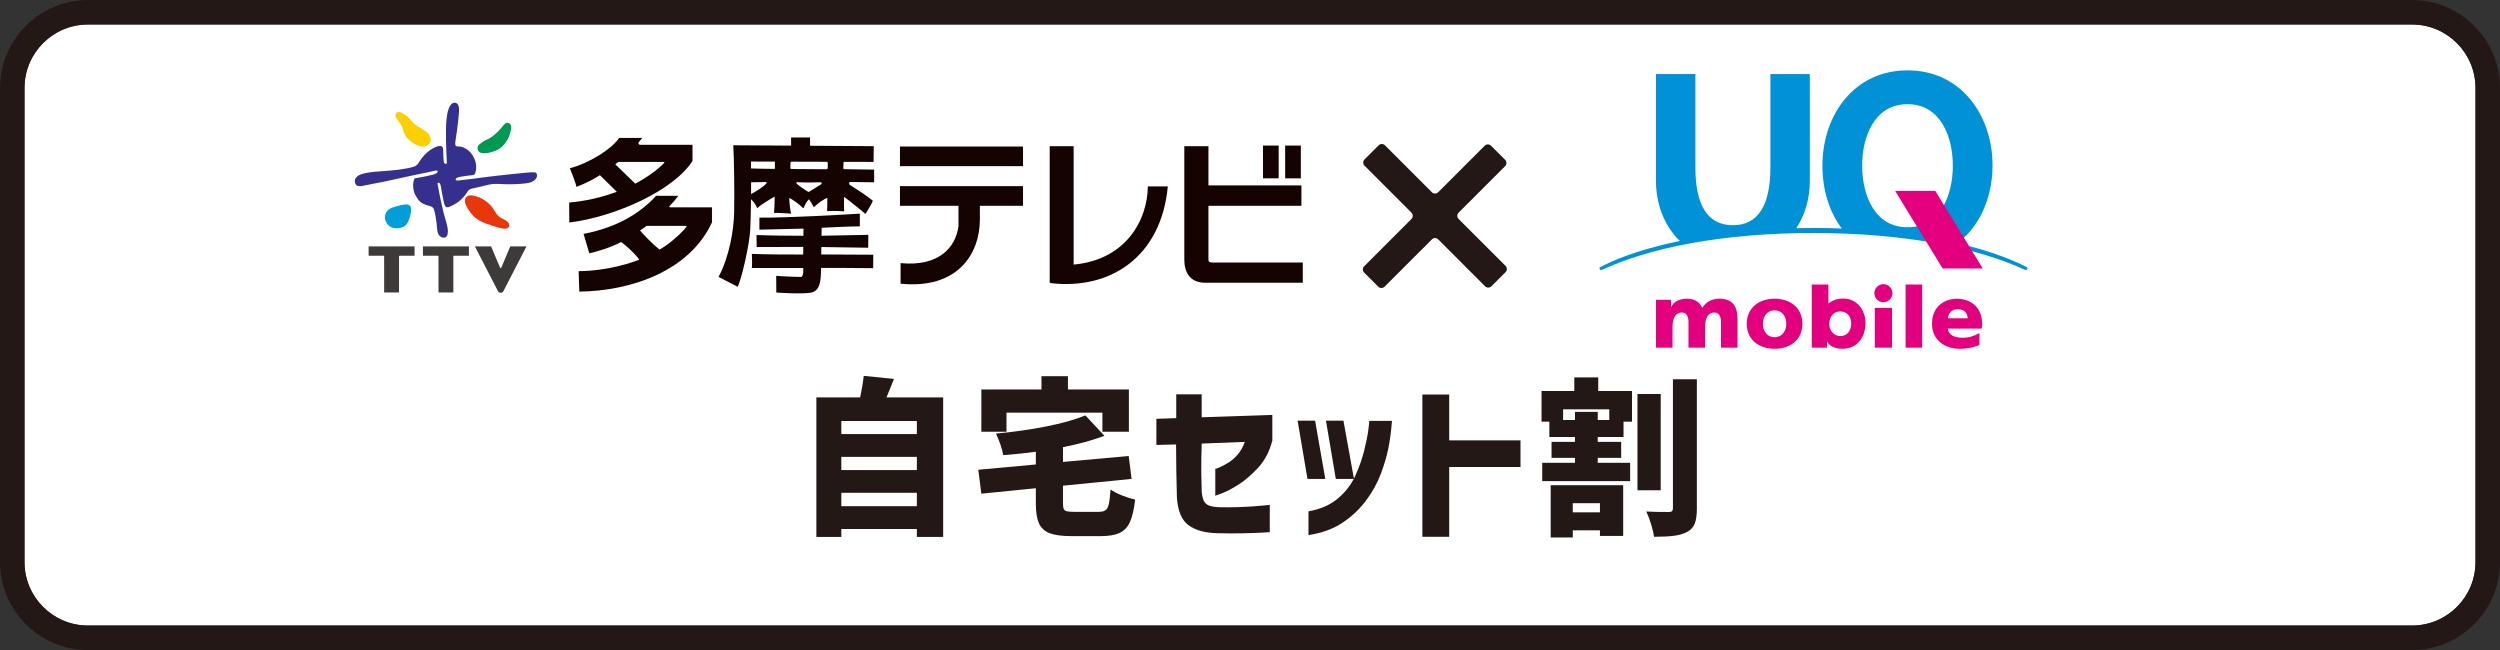 <?xml version="1.0" encoding="UTF-8"?><svg id="b" xmlns="http://www.w3.org/2000/svg" viewBox="0 0 459.213 119.402"><rect x="0" y="0" width="459.213" height="119.402" fill="#333333" stroke="none"/><defs><style>.d{fill:#3e3a39;}.e{fill:#231815;}.f{fill:#fff;}.g{fill:#009fd9;}.h{fill:#35308e;}.i{fill:#e3007f;}.j{fill:#150301;}.k{fill:#0091d7;}.l{fill:#009953;}.m{fill:#e7380d;}.n{fill:#fccf00;}</style></defs><g id="c"><path class="f" d="M443.058,4.499H16.151c-6.423,0-11.651,5.226-11.651,11.65v87.102c0,6.422,5.228,11.653,11.651,11.653h426.907c6.427,0,11.653-5.231,11.653-11.653V16.149c0-6.424-5.226-11.65-11.653-11.65"/><path class="e" d="M443.058,0H16.151C7.269,0,0,7.269,0,16.149v87.102c0,8.885,7.269,16.151,16.151,16.151h426.907c8.886,0,16.155-7.266,16.155-16.151V16.149c0-8.88-7.269-16.149-16.155-16.149M454.711,103.251c0,6.422-5.226,11.653-11.653,11.653H16.151c-6.422,0-11.651-5.231-11.651-11.653V16.149c0-6.424,5.229-11.65,11.651-11.65h426.907c6.427,0,11.653,5.226,11.653,11.65v87.102Z"/><path class="e" d="M276.547,49.996c.316-.325.316-.838,0-1.157l-8.625-8.623c-.316-.318-.316-.837,0-1.155l8.55-8.545c.316-.319.316-.839,0-1.156l-2.595-2.598c-.318-.318-.839-.318-1.157,0l-8.548,8.549c-.319.319-.837.319-1.152,0l-8.621-8.621c-.32-.317-.84-.317-1.158,0l-2.597,2.597c-.317.316-.317.838,0,1.154l8.622,8.621c.316.321.316.839,0,1.155l-8.694,8.696c-.319.317-.319.834,0,1.153l2.599,2.598c.316.316.836.316,1.152,0l8.697-8.696c.314-.319.833-.319,1.152,0l8.622,8.623c.319.318.838.318,1.153,0l2.6-2.595Z"/><path class="h" d="M66.432,34.176c-.708.074-1.116-.03-1.244-.748-.133-.713.591-1.219,1.072-1.392.48-.166,1.359-.406,3.03-.522,1.677-.127,2.898-.21,3.768-.321.871-.113,2.253-.348,2.837-.535.588-.187.778-.356,1.204-1.058.952-1.576,2.669-2.712,3.61-2.781.544-.056.717.316.7.75-.017.432.048,2.165.169,2.366.125.199.514.275.499-.087-.017-.351-.146-2.96-.156-4.024-.016-1.062-.016-2.863.095-3.916.109-1.048.45-3.171,1.606-3.035.586.122.723.692.699,1.523-.026.829-.306,2.999-.355,3.433-.048.42-.344,2.152-.344,2.482,0,.328.014.598.477.586,1.27-.048,2.344.979,2.77,1.732.426.752.833,1.692.437,3.132-.071.273-.266.416-.694.43-.427.014-1.682.217-2.194.314-.512.101-.782.295-.707.538.073.242.856.048,1.39,0,.536-.049,2.255-.257,3.037-.377.783-.124,2.818-.339,3.709-.45.888-.113,3.489-.353,4.329-.455.842-.097,1.696-.134,2.049-.106.354.023.535.487.329.97-.208.491-.806.921-1.953,1.052-1.144.134-2.696.194-3.547.171-.857-.023-1.807-.108-2.524-.048-.723.064-1.587.341-2.061.438-.478.102-1.404.34-1.844.416-.44.074-.753.501-.901.78-.147.282-1.003,1.318-1.66,1.734-.656.413-1.624,1.002-2.013.9-.392-.099-.535-.9-.634-1.461-.099-.561-.356-1.683-.414-2.23-.062-.552-.294-.868-.488-.82-.194.049-.157.137-.075.584.089.455.38,2.073.501,2.586.12.508.464,2.101.623,2.685.16.586.571,1.83.671,2.551.097.718.009,1.399-.354,1.606-.365.208-1.05.051-1.352-.547-.306-.598-.257-1.526-.355-2.181-.098-.66-.281-1.933-.477-2.406-.194-.473-.551-.531-.966-.644-1.485-.415-1.803-.893-2.364-1.819-.561-.928-.631-2.403-.21-3.207,1.015-.147,2.552-.48,3.248-.648.696-.171,1.06-.413.975-.7-.084-.274-1.012.088-1.767.224-.758.134-2.781.587-3.672.767-.89.184-1.636.341-2.67.586-1.038.245-2.881.612-3.589.734-.71.12-2.125.441-2.25.448"/><path class="g" d="M71.562,41.556c-.72-.559-1.075-1.427-.72-2.339.352-.918,1.354-1.163,2.354-1.426.598-.159,1.599-.379,1.926-.125.329.254.442.402.378,1.087-.06.681-.403,2.145-1.047,2.694-.648.552-2.17.693-2.891.109"/><path class="n" d="M78.898,26.345c-.517.662-1.254.674-2.035.425-.78-.247-1.713-1.002-2.106-1.487-.389-.487-.567-.711-.757-1.551-.187-.841-.723-1.302-1.1-1.87-.38-.563-.319-.956.025-1.231.343-.27,1.288.215,1.941.795.652.577.97,1.29,1.927,1.821.959.531,1.953,1.168,2.154,1.727.199.551.294.921-.049,1.371"/><path class="l" d="M87.892,27.774c-.41-.621-.023-1.113.184-1.274.202-.167.646-.508,1.034-.714.386-.203.711-.261,1.346-.743.634-.485,1.197-1.023,1.66-1.593.464-.575.681-.845,1.025-.891.344-.06.754.275.763.78.011.508-.334,1.921-.946,2.738-.615.82-1.046,1.263-2.06,1.649-1.015.39-1.724.477-2.327.401-.603-.076-.679-.353-.679-.353"/><path class="m" d="M93.478,41.651c-.291.42-.664.411-1.326.291-.665-.122-2.234-.63-2.982-.907-.746-.277-1.7-.799-2.258-1.399-.554-.605-1.279-1.593-1.47-2.378-.195-.78.231-1.288.858-1.374.626-.083,1.76.337,2.339.663.58.328,1.303.928,1.665,1.387.364.46.593.894.918,1.367.324.469.746.743,1.219.935.469.196.953.533,1.037.849.084.314.072.434,0,.566"/><path class="d" d="M71.929,53.722h1.367v-6.609c0-.088.045-.134.118-.134h2.738v-1.718h-8.442v1.718h2.738c.072,0,.114.046.114.134v6.609h1.367Z"/><path class="d" d="M81.908,53.722h1.367v-6.609c0-.088.047-.134.116-.134h2.741v-1.718h-8.445v1.718h2.739c.074,0,.12.046.12.134v6.609h1.362Z"/><path class="d" d="M93.728,45.261l-1.646,3.897c-.02.053-.036.104-.113.104-.077,0-.096-.051-.116-.104l-1.648-3.897h-2.975l4.242,8.225c.129.229.308.289.497.289.187,0,.362-.06.496-.289l4.24-8.225h-2.977Z"/><path class="j" d="M117.98,25.334h-4.253c-1.276,1.969-5.488,4.658-9.051,5.568.179.434,1.088,2.689,1.2,3.419,1.481-.531,2.941-1.281,4.322-2.143l3.096,3.048c-2.754,1.029-5.752,1.72-8.745,1.974l.022,3.679c8.567-1.078,19.283-5.983,22.632-11.328v-2.957h-9.661c-.333-.058-.333-.344-.176-.524.154-.178.614-.736.614-.736M122.011,29.923c-1.427,1.441-3.256,2.724-5.334,3.807l-3.654-3.546c.186-.143.361-.291.537-.436h8.274c.162.004.283.046.177.175"/><path class="j" d="M122.982,37.857c.568-.588,1.123-1.226,1.617-1.888h-4.073c-2.56,2.77-6.633,5.709-13.339,6.995l1.064,3.569c1.015-.211,4.198-1.127,5.819-2.085,1.1.725,3.051,2.68,3.342,3.253-1.353.542-5.816,2.077-11.125,2.103l.121,3.765c9.863-.134,20.342-3.975,24.369-12.722v-2.768h-7.688c-.157-.007-.181-.139-.107-.222M126.102,41.627c-.53.794-2.085,2.221-3.448,3.248-.426.319-.958.651-1.516.974-1.358-1.092-3.059-2.895-3.571-3.499.328-.236.736-.518,1.195-.857h7.225c.151.007.14.079.115.134"/><path class="j" d="M150.847,46.736l.017-1.36c2.805.03,6.318.088,8.612.129l.021-2.368c-.568.018-5.898.127-8.596.164l.029-1.464c2.163-.108,4.776-.235,7.005-.261,0,0,.022-1.583,0-2.338-1.649.127-13.837.799-18.443.739v2.209c.501-.023,5.992-.129,8.052-.194.016-.002.026-.002.043-.002-.002.242-.015.718-.017,1.318-2.378-.005-6.052-.033-8.615-.143l.04,2.209s6.186,0,7.747-.021c.19-.005.466-.005.805-.005-.003.471-.005.952-.008,1.404-2.778.007-6.784-.016-9.434-.12,0,0,.09,1.761,0,2.599.348,0,6.318,0,9.43-.009.004.136.004.243.009.293.043.656-.084,1.374-.476,1.351,0,0-2.693-.044-4.492-.201l.018,3.066s4.708.344,6.382.018c1.669-.318,1.801-2.278,1.824-3.931l.008-.61c2.433,0,6.689.014,9.58.051,0,0,0-2.02.021-2.472,0,0-6.152-.051-9.562-.051"/><rect class="j" x="165.308" y="26.915" width="22.605" height="3.604"/><path class="j" d="M165.308,37.8h10.752v3.717c-.508,3.963-3.643,7.498-10.637,6.812v3.784c10.381,1.046,14.564-5.367,14.564-11.824v-2.489h7.926v-3.604h-22.605v3.604Z"/><polygon class="j" points="197.212 51.683 192.814 51.967 192.814 26.85 197.212 26.85 197.212 51.683"/><path class="j" d="M196.999,48.62c9.834-.799,13.805-8.258,13.838-14.382h3.674c-1.188,12.863-10.481,19.066-21.55,17.766l4.038-3.384Z"/><path class="j" d="M222.623,48.218c-.473,0-.65-.176-.65-.506v-9.91h17.078v-3.745h-17.078v-7.207h-4.433v20.862c0,2.203.975,4.223,3.816,4.223h17.946v-3.717h-16.679Z"/><rect class="j" x="231.991" y="26.739" width="2.88" height="6.021"/><rect class="j" x="236.065" y="26.739" width="2.881" height="6.021"/><path class="j" d="M156.214,33.43c.973,0,4.359.053,4.359.053-.02-.914,0-2.329,0-2.329-1.651-.024-5.498-.077-5.498-.077-.207-.009-.166-.228-.173-.378-.013-.122.045-.753.067-.972l5.491.016.035-2.893-11.7-.078v-1.519h-3.482v1.496l-10.623-.065c.163,2.507.228,9.013.163,12.3-.064,3.287-.879,8.14-2.864,11.882l3.514,1.817c.615-1.134,2.178-7.584,2.313-10.635.06-1.54.111-3.366.136-5.449.517.43,1.039,1.302,1.132,1.669.518-.595,2.447-1.726,3.22-2.158-.025,1.24-.064,2.352-.127,3.003.325-.06,3.153.134,3.153.134-.159-.383-.346-2.043-.356-2.883.681.291,1.768,1.136,2.536,1.84.135.129.142-.072.205-.24.333-.845.88-1.365.88-1.365.291.4.792,1.215.899,1.478.791-.804,2.043-1.612,2.41-1.711.098-.046.066.116.066.176,0,0-.007,2.08-.044,2.23.905-.044,2.858-.014,3.149.067-.067-.665-.046-2.427-.03-2.577.016-.159.202.042.338.15.71.499,3.402,2.734,3.606,2.893.367-.616,1.229-2.032,1.341-2.426-1.69-1.365-4.043-2.787-4.23-2.907-.186-.117-.215-.542.114-.542M140.806,33.651c-.571.7-2.11,1.612-2.844,1.986.005-.7.005-1.413.005-2.154.213,0,2.006-.016,2.607-.044.241-.016.323.111.232.212M137.955,30.943c-.003-.417-.006-.838-.01-1.269l4.392.016c-.003.069-.003.143-.003.215,0,.247,0,.639.003,1.119-.699.012-3.715-.062-4.382-.081M145.181,30.84l.016-.935c.014-.146.106-.206.26-.206l6.32.019c.209-.014.26.12.269.228v.891c.021.206-.142.263-.37.252l-6.226-.046c-.147.004-.269-.049-.269-.203M148.423,35.212c-.62-.36-2.116-1.367-2.149-1.593-.031-.231.258-.143.489-.136,1.398.067,3.476.025,3.965-.005.184,0,.321.254.08.39-.245.139-1.922,1.171-2.05,1.275-.157.129-.254.108-.335.069"/><path class="j" d="M107.407,44.7v-.044c-.014.014-.022.026-.034.044h.034Z"/><path class="e" d="M173.246,73v25.631h-4.832v-1.465h-13.877v1.465h-4.582v-25.631h8.043c.312-1.455.531-2.775.656-3.96l5.549.561c-.311.832-.768,1.964-1.371,3.399h10.414ZM168.414,77.334h-13.877v2.401h13.877v-2.401ZM168.414,83.914h-13.877v2.432h13.877v-2.432ZM154.537,92.987h13.877v-2.463h-13.877v2.463Z"/><path class="e" d="M201.839,94.017c.561,0,.977-.104,1.248-.312.27-.208.467-.587.592-1.138.125-.55.229-1.439.312-2.666.498.375,1.189.738,2.072,1.091.885.354,1.699.614,2.447.78-.207,1.788-.523,3.155-.949,4.1-.428.946-1.057,1.616-1.887,2.011-.832.395-1.977.593-3.43.593h-5.488c-1.727,0-3.051-.183-3.977-.546-.924-.364-1.574-.972-1.949-1.824-.373-.852-.561-2.068-.561-3.648v-2.775l-10.01.998-.561-4.396,10.57-.967v-2.338c-1.621.229-3.617.437-5.986.624-.084-.541-.26-1.201-.529-1.98-.271-.78-.541-1.439-.812-1.98,3.201-.291,6.252-.722,9.152-1.294s5.326-1.252,7.281-2.042l3.492,3.742c-2.203.832-4.74,1.528-7.609,2.089v2.712l12.068-1.091.529,4.209-12.598,1.247v3.181c0,.52.047.884.141,1.091.094.208.275.349.547.421.27.073.727.109,1.371.109h4.521ZM184.877,75.807v3.492h-4.615v-7.764h11.039v-2.432h4.863v2.432h11.195v7.764h-4.865v-3.492h-17.617Z"/><path class="e" d="M216.027,81.638l-3.617.093v-4.802l3.648-.125v-4.366h4.676v4.209l12.973-.437v4.833h-.031c-.52,1.955-1.383,3.581-2.588,4.88-1.207,1.299-2.396,2.323-3.57,3.071-1.176.749-2.174,1.279-2.994,1.59-.822.312-1.252.468-1.293.468v-4.927c.02.021.258-.062.717-.249.457-.188,1.008-.478,1.652-.873s1.23-.904,1.762-1.528c.529-.624.961-1.392,1.293-2.307l-7.92.312c-.062,1.934-.088,3.623-.078,5.067.012,1.445.037,2.728.078,3.851.062.562.166,1.04.312,1.435.145.395.422.707.826.935.406.229,1.139.364,2.199.406,1.018.021,2.057.016,3.117-.016s2.047-.078,2.963-.141c.914-.062,1.652-.125,2.213-.187.562-.062.852-.093.873-.093v5.02c-.021,0-.494.026-1.418.078-.926.052-2.084.094-3.477.125s-2.984.026-4.771-.016c-2.266-.062-4.021-.557-5.27-1.481-1.246-.925-1.953-2.604-2.119-5.036-.043-1.642-.078-3.206-.109-4.692s-.047-3.186-.047-5.098Z"/><path class="e" d="M241.564,77.272l1.871,10.695h-3.273l-1.809-10.695h3.211ZM240.347,98.288v-4.365c2.184-.374,3.986-1.164,5.41-2.37s2.494-2.608,3.213-4.209c.717-1.601,1.262-3.16,1.637-4.677.373-1.517.623-2.78.748-3.789.125-1.008.176-1.533.156-1.575h4.178c-.146,1.851-.363,3.508-.654,4.974s-.754,3.045-1.389,4.739c-.635,1.695-1.539,3.332-2.713,4.911-1.174,1.58-2.619,2.942-4.334,4.085s-3.799,1.902-6.252,2.276ZM246.771,77.272l1.934,10.695h-3.336l-1.809-10.695h3.211Z"/><path class="e" d="M279.293,80.889v4.896h-13.096v12.815h-4.928v-26.13h4.928v8.419h13.096Z"/><path class="e" d="M293.572,69.321v2.494h6.205v5.644h-1.559v2.806h-4.738v.904h4.303v2.931h-4.303v.904h5.955v3.367h-16.152v-3.367h6.018v-.904h-4.303v-2.931h4.303v-.904h-4.707v-2.806h-1.436v-5.644h6.018v-2.494h4.396ZM284.841,98.725v-9.604h13.314v9.323h-4.271v-1.029h-4.988v1.31h-4.055ZM295.599,77.147v-1.964h-8.48v1.964h2.182v-1.497h4.18v1.497h2.119ZM293.884,92.426h-4.988v1.684h4.988v-1.684ZM305.047,72.377v17.68h-4.271v-17.68h4.271ZM311.689,93.362c0,1.227-.131,2.167-.391,2.822s-.723,1.159-1.387,1.512c-.645.354-1.449.592-2.416.717-.967.125-2.189.187-3.664.187-.084-.624-.266-1.393-.547-2.308-.279-.914-.576-1.694-.889-2.338,1.145.062,2.527.094,4.148.094.27,0,.461-.052.576-.156.113-.104.172-.291.172-.561v-23.666h4.396v23.698Z"/><path class="k" d="M372.318,49.094c-1.988-1.062-6.271-2.929-12.801-4.43,3.81-2.7,6.483-8.034,6.483-14.222,0-4.718-1.476-9.076-4.154-12.276-2.871-3.427-6.839-5.239-11.467-5.239s-8.596,1.812-11.465,5.239c-2.683,3.2-4.159,7.558-4.159,12.276,0,4.448,1.224,8.388,3.554,11.538-1.736-.075-3.368-.113-5.206-.113-1.101,0-2.069.02-3.136.048,1.592-2.459,2.47-5.392,2.47-8.679V13.61h-7.243v17.167c0,7.029-2.314,10.592-6.887,10.592-4.574,0-6.888-3.563-6.888-10.592V13.61h-7.24v19.626c0,4.089,1.393,7.846,3.935,10.575.227.239.22.223.459.443-8.027,1.664-12.585,3.719-14.681,4.84-.099.052-.12.199-.047.343.072.141.21.22.31.174,8.87-4.113,22.195-6.811,38.951-6.811,16.754,0,30.078,2.698,38.95,6.811.098.046.238-.033.309-.174.074-.144.053-.291-.047-.343M350.379,41.747c-6.15,0-8.33-6.089-8.33-11.305s2.18-11.303,8.33-11.303c6.147,0,8.33,6.087,8.33,11.303s-2.183,11.305-8.33,11.305"/><polygon class="i" points="364.199 49.312 356.829 49.312 348.111 35.067 355.481 35.067 364.199 49.312"/><path class="i" d="M361.206,60.355h2.806c.049-.284.077-.582.077-.893,0-2.829-1.877-4.504-4.503-4.585v-.004c-2.733,0-4.706,1.686-4.706,4.589,0,2.9,2.209,4.604,5.11,4.604,1.525,0,2.646-.295,3.606-.706v-2.193c-.995.563-1.931.875-3.066.875-1.484,0-2.599-.473-2.767-1.687h3.443ZM357.779,58.461c.125-.932.696-1.665,1.823-1.665,1.249,0,1.779.733,1.834,1.665h-3.657Z"/><path class="i" d="M320.853,59.477c0-2.917,2.211-4.604,5.112-4.604s5.11,1.687,5.11,4.604c0,2.902-2.209,4.588-5.11,4.588s-5.112-1.686-5.112-4.588M328.118,59.477c0-1.315-.753-2.478-2.153-2.478s-2.154,1.163-2.154,2.478c0,1.299.754,2.463,2.154,2.463s2.153-1.164,2.153-2.463"/><rect class="i" x="350.027" y="52.261" width="3.036" height="11.601"/><path class="i" d="M345.954,52.197c.915,0,1.659.743,1.659,1.662,0,.916-.744,1.658-1.659,1.658-.918,0-1.66-.742-1.66-1.658,0-.919.742-1.662,1.66-1.662M344.375,63.861h3.16v-7.309h-3.16v7.309Z"/><path class="i" d="M332.792,52.262h3.053v3.473h.032c.47-.299,1.108-.894,2.69-.894,2.726,0,4.092,2.343,4.092,4.468,0,2.598-1.447,4.756-4.254,4.756-1.52,0-2.449-.635-2.781-1.299h-.032v1.097h-2.8v-11.601ZM338.031,57.201c-1.216,0-2.024.978-2.024,2.293,0,1.282.919,2.244,2.024,2.244,1.251,0,2.006-.962,2.006-2.361,0-1.164-.717-2.176-2.006-2.176"/><path class="i" d="M304.178,55.075h2.766v1.318h.033c.514-1.139,1.715-1.52,2.95-1.52,1.248,0,2.277.54,2.75,1.687.708-1.18,1.872-1.687,3.121-1.687,2.531,0,3.358,1.433,3.358,3.812v5.179h-3.035v-4.723c0-.996-.354-1.738-1.214-1.738-1.081,0-1.721.861-1.721,2.749v3.712h-3.037v-4.723c0-.996-.354-1.738-1.215-1.738-1.079,0-1.72.861-1.72,2.749v3.712h-3.036v-8.789Z"/></g></svg>